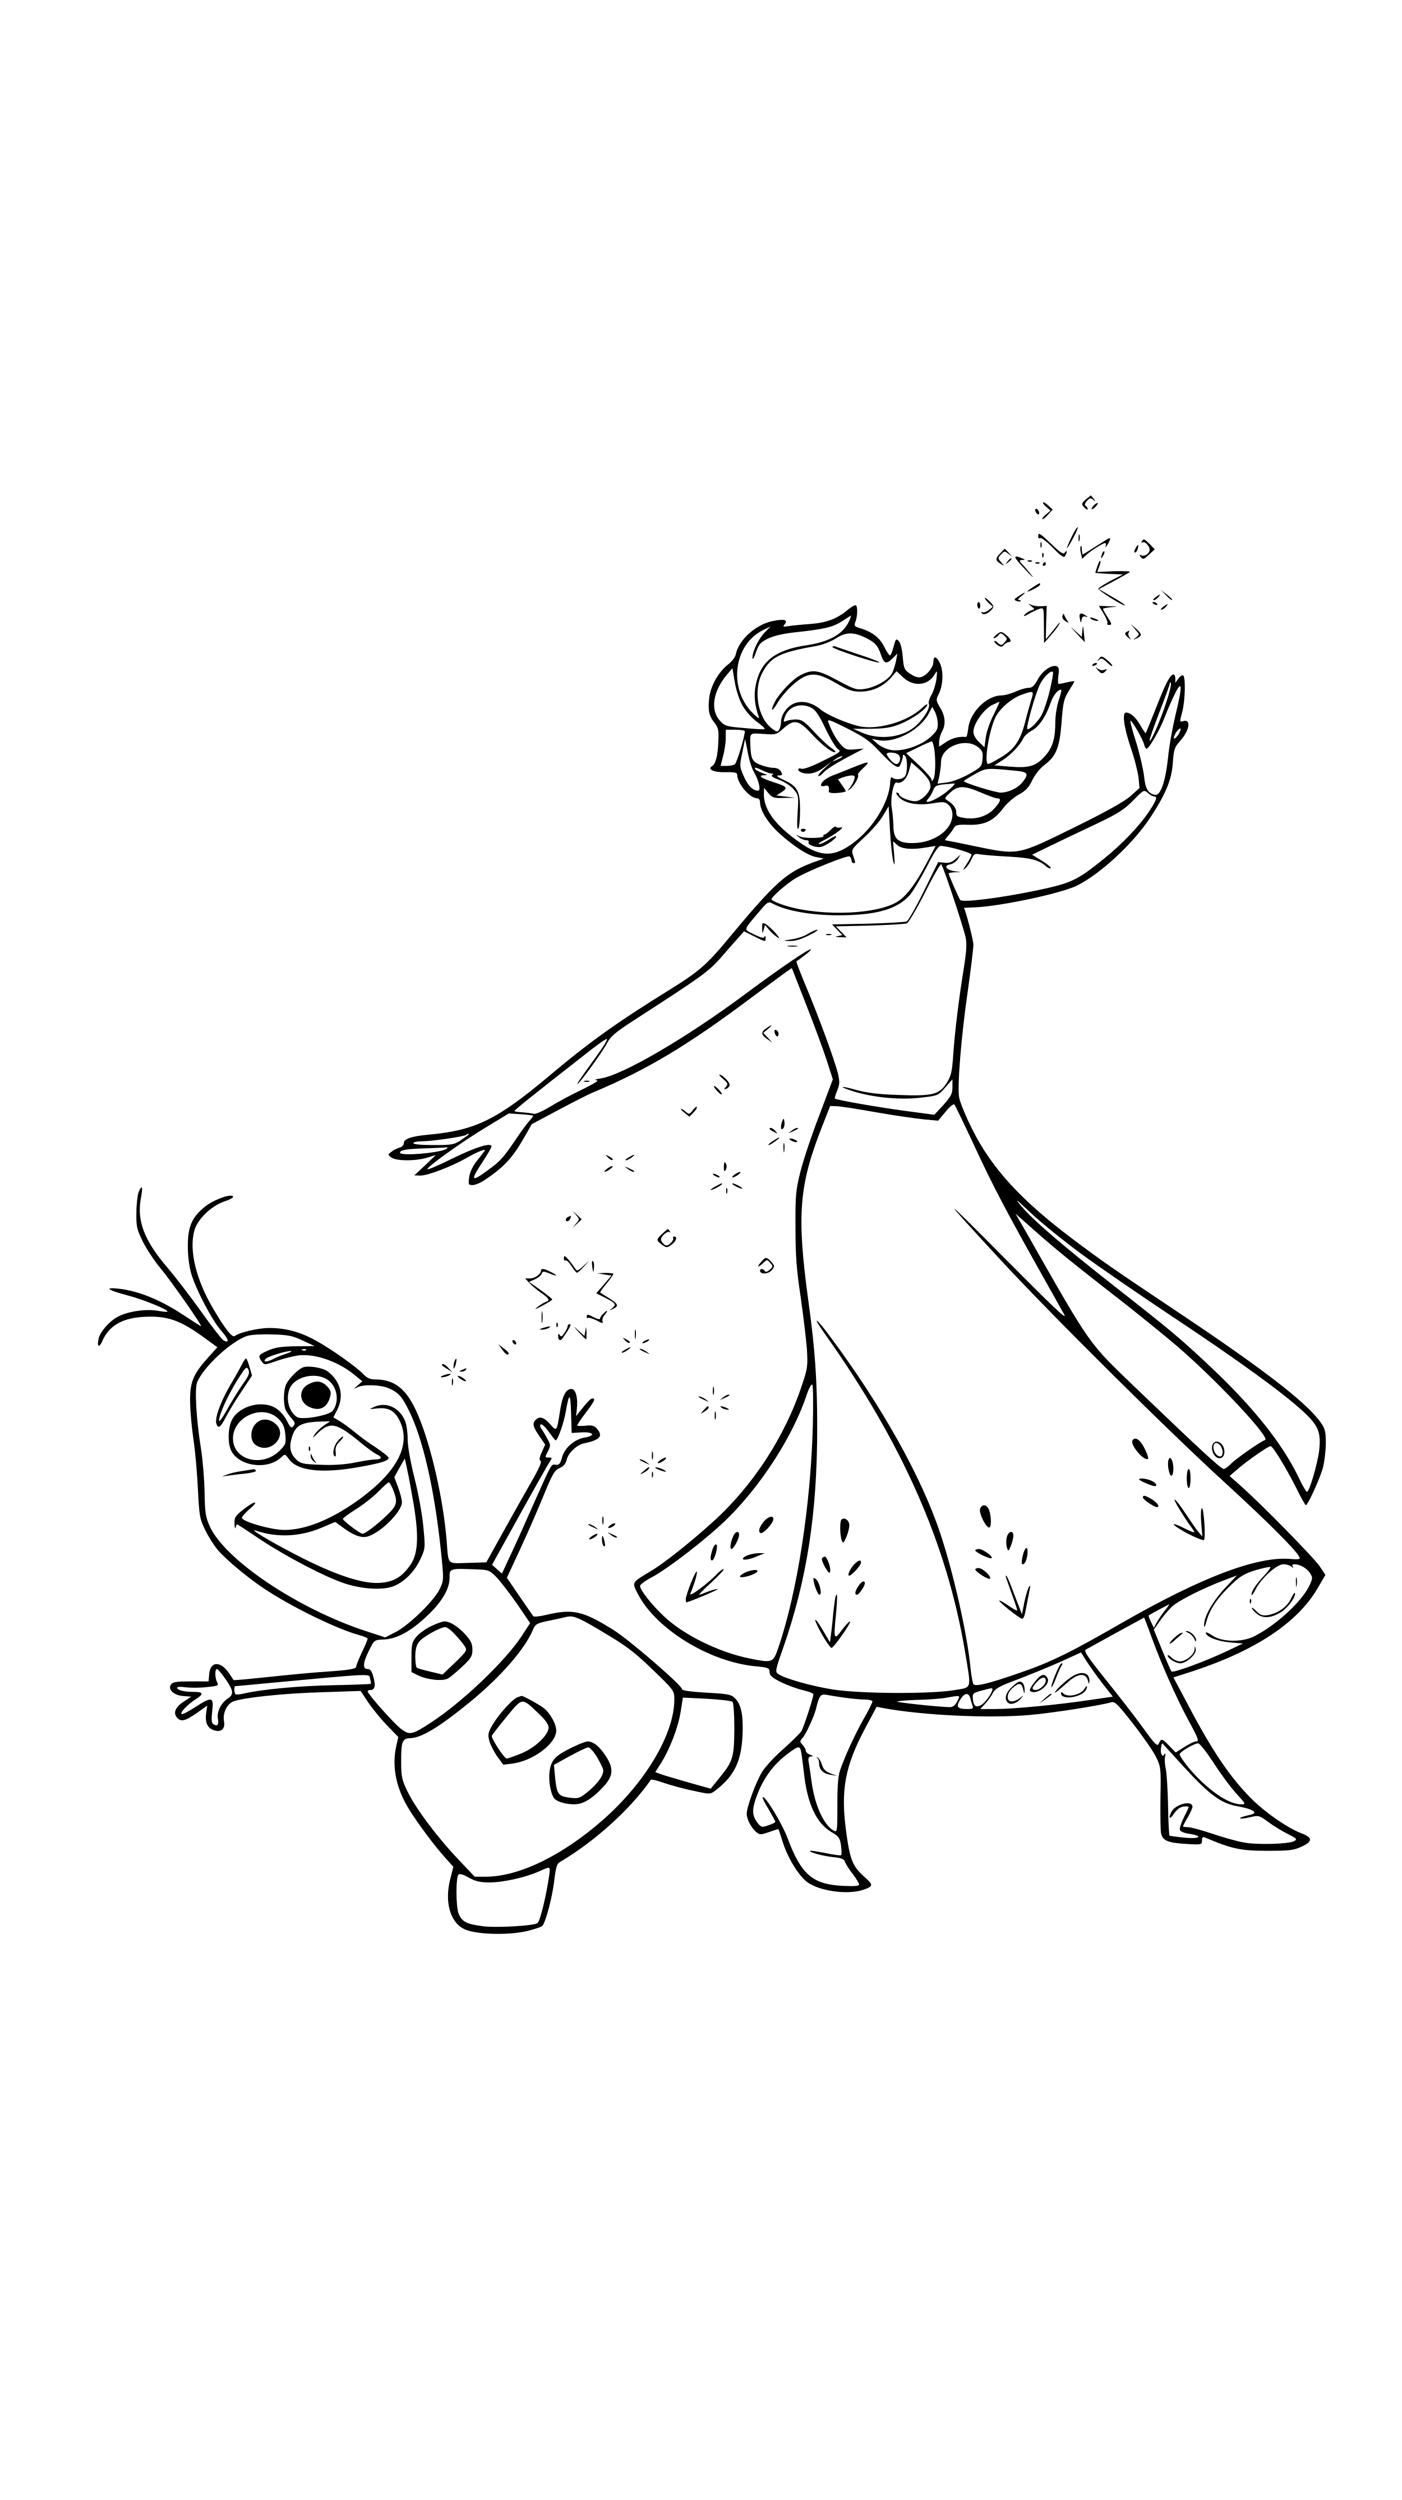 <?xml version="1.0" standalone="no"?>
<!DOCTYPE svg PUBLIC "-//W3C//DTD SVG 20010904//EN"
 "http://www.w3.org/TR/2001/REC-SVG-20010904/DTD/svg10.dtd">
<svg version="1.0" xmlns="http://www.w3.org/2000/svg"
 width="736pt" height="1312pt" viewBox="0 0 736 1312"
 preserveAspectRatio="xMidYMid meet">

<g transform="translate(0,1312) scale(0.1,-0.1)"
fill="#000000" stroke="none">
<path d="M5703 10501 c-27 -23 -28 -28 -8 -47 8 -9 15 -11 15 -5 0 5 -5 13
-11 16 -7 5 -4 14 7 26 14 16 20 17 33 6 14 -11 14 -10 2 6 -7 9 -14 17 -15
17 0 -1 -11 -9 -23 -19z"/>
<path d="M5476 10483 c-3 -3 5 -14 17 -24 l22 -19 -24 -20 c-13 -11 -22 -23
-19 -25 2 -3 16 8 29 23 l25 27 -22 21 c-13 12 -25 20 -28 17z"/>
<path d="M5740 10465 c-19 -22 -8 -25 13 -3 9 10 13 18 8 18 -5 0 -14 -7 -21
-15z"/>
<path d="M5436 10435 c4 -8 10 -15 15 -15 4 0 6 7 3 15 -4 8 -10 15 -15 15 -4
0 -6 -7 -3 -15z"/>
<path d="M5627 10305 c-36 -74 -34 -84 3 -16 17 30 29 59 28 63 -2 5 -16 -16
-31 -47z"/>
<path d="M5450 10304 c0 -8 5 -12 11 -8 6 3 36 -20 66 -51 42 -43 58 -54 64
-44 5 8 9 19 9 24 0 6 -4 3 -10 -5 -7 -11 -21 -3 -69 43 -64 61 -71 65 -71 41z"/>
<path d="M5662 10295 c0 -16 2 -22 5 -12 2 9 2 23 0 30 -3 6 -5 -1 -5 -18z"/>
<path d="M5806 10286 c-10 -6 -41 -26 -68 -43 -28 -18 -52 -33 -54 -33 -2 0
-4 12 -5 28 0 15 -3 21 -6 14 -3 -7 -2 -24 2 -39 l6 -26 22 21 c24 22 88 62
99 62 4 0 5 -8 2 -17 -3 -10 2 -5 11 10 19 34 17 39 -9 23z"/>
<path d="M5994 10278 c-4 -6 -3 -8 3 -5 15 9 45 -27 37 -46 -7 -19 -32 -30
-47 -20 -7 4 -6 0 1 -10 13 -15 16 -14 44 12 l30 28 -26 27 c-31 30 -32 30
-42 14z"/>
<path d="M5462 10260 c0 -14 2 -19 5 -12 2 6 2 18 0 25 -3 6 -5 1 -5 -13z"/>
<path d="M5960 10240 c-6 -11 -7 -20 -2 -20 6 0 12 9 15 20 3 11 3 20 1 20 -2
0 -8 -9 -14 -20z"/>
<path d="M5252 10217 c-28 -29 -28 -39 1 -56 22 -14 22 -14 3 8 -18 20 -19 22
-1 41 17 19 19 19 39 3 21 -18 21 -18 2 5 -11 12 -20 22 -21 22 -1 0 -11 -10
-23 -23z"/>
<path d="M5786 10215 c-9 -26 -7 -32 5 -12 6 10 9 21 6 23 -2 3 -7 -2 -11 -11z"/>
<path d="M5471 10204 c0 -11 3 -14 6 -6 3 7 2 16 -1 19 -3 4 -6 -2 -5 -13z"/>
<path d="M5330 10193 c1 -5 24 -33 53 -63 29 -31 45 -47 37 -35 -8 11 -28 35
-44 53 -27 28 -28 32 -10 33 18 0 18 1 -1 9 -26 11 -35 12 -35 3z"/>
<path d="M5289 10173 c-13 -16 -12 -17 4 -4 9 7 17 15 17 17 0 8 -8 3 -21 -13z"/>
<path d="M5398 10173 c7 -3 16 -2 19 1 4 3 -2 6 -13 5 -11 0 -14 -3 -6 -6z"/>
<path d="M5761 10149 c-6 -18 -11 -33 -11 -35 0 -2 33 -4 73 -6 l72 -3 -62
-32 c-34 -18 -64 -37 -67 -42 -5 -8 133 -95 140 -88 2 2 -28 22 -67 44 l-70
41 78 42 c43 23 81 45 85 48 4 4 -33 5 -83 4 l-89 -4 10 27 c6 15 9 30 6 32
-2 2 -9 -10 -15 -28z"/>
<path d="M5438 10163 c7 -3 16 -2 19 1 4 3 -2 6 -13 5 -11 0 -14 -3 -6 -6z"/>
<path d="M5475 10160 c-3 -5 -1 -10 4 -10 6 0 11 5 11 10 0 6 -2 10 -4 10 -3
0 -8 -4 -11 -10z"/>
<path d="M5427 10041 c-43 -28 -45 -34 -4 -15 20 10 37 21 37 26 0 10 1 10
-33 -11z"/>
<path d="M6122 9995 c15 -16 29 -27 31 -24 3 2 -10 15 -27 28 l-31 24 27 -28z"/>
<path d="M5347 9991 c-24 -16 -26 -19 -11 -25 9 -4 19 -4 22 -1 3 3 -1 5 -9 5
-8 0 -4 8 11 20 32 25 24 26 -13 1z"/>
<path d="M6066 9985 c-11 -8 -15 -15 -9 -15 6 0 16 7 23 15 16 19 11 19 -14 0z"/>
<path d="M5170 9981 c0 -4 9 -16 21 -27 l21 -19 -22 -17 c-12 -10 -27 -15 -33
-11 -6 3 -7 1 -3 -5 8 -13 35 -3 55 22 10 11 7 19 -14 40 -14 14 -25 21 -25
17z"/>
<path d="M5130 9946 c0 -8 4 -17 8 -20 4 -2 8 4 8 15 0 10 -4 19 -8 19 -4 0
-8 -6 -8 -14z"/>
<path d="M6050 9956 c0 -2 7 -7 16 -10 8 -3 12 -2 9 4 -6 10 -25 14 -25 6z"/>
<path d="M4450 9919 c-56 -47 -109 -67 -195 -74 -44 -3 -95 -8 -114 -11 -30
-5 -33 -4 -22 9 19 24 -3 30 -64 17 -88 -18 -177 -99 -192 -173 -3 -16 -21
-39 -39 -53 -52 -40 -94 -114 -101 -178 -7 -66 -1 -94 29 -131 19 -25 22 -39
19 -99 -3 -74 -14 -116 -34 -128 -26 -16 13 -33 73 -31 46 1 60 -2 60 -13 0
-46 66 -124 105 -124 9 0 15 -9 15 -22 0 -40 41 -107 98 -159 78 -71 155 -121
200 -128 l37 -7 -63 -23 c-135 -51 -195 -105 -437 -396 -112 -136 -156 -174
-302 -265 -286 -177 -429 -279 -646 -462 -269 -225 -381 -280 -622 -303 -94
-8 -135 -22 -135 -45 0 -10 -10 -20 -22 -23 -13 -4 -32 -13 -43 -22 -20 -15
-20 -15 -1 -30 25 -19 127 -20 189 -1 l45 14 -56 -54 -57 -53 33 -1 c38 0 161
47 237 90 66 38 112 55 98 38 -5 -7 -24 -32 -42 -54 -20 -26 -35 -58 -38 -83
-5 -38 -4 -41 18 -41 14 0 42 12 64 27 92 61 141 111 194 201 l53 92 137 73
c75 40 159 83 186 94 283 119 494 246 823 492 87 64 171 127 188 139 l31 21
75 -192 c42 -106 90 -237 108 -292 l32 -100 -71 -189 c-40 -103 -84 -236 -99
-295 -24 -97 -27 -122 -26 -291 0 -147 5 -222 27 -366 14 -99 29 -223 33 -275
5 -87 4 -101 -26 -189 -89 -270 -259 -531 -471 -721 -122 -110 -255 -215 -324
-256 -100 -60 -98 -57 -68 -116 94 -186 378 -361 623 -383 64 -6 70 -9 70 -30
0 -18 13 -29 60 -53 33 -16 85 -35 115 -42 30 -7 55 -16 55 -22 0 -17 -50
-171 -63 -193 -7 -11 -49 -53 -94 -93 -45 -39 -96 -94 -113 -122 -32 -53 -80
-183 -80 -219 0 -27 22 -70 48 -94 20 -17 24 -17 68 -2 26 9 48 16 50 16 1 0
12 -32 24 -71 27 -84 85 -177 130 -209 65 -46 210 -66 291 -39 55 19 55 26 7
68 -61 54 -75 89 -94 223 -33 230 -10 357 102 565 l56 105 35 -7 c205 -38 558
-55 770 -36 115 10 367 49 429 67 17 4 36 -15 112 -113 51 -65 105 -143 120
-173 26 -54 27 -58 24 -215 -1 -87 0 -172 3 -187 9 -39 35 -50 132 -56 81 -5
83 -4 83 18 0 17 4 21 18 15 138 -59 186 -69 322 -69 118 0 141 2 183 22 60
27 59 48 -4 71 -71 28 -182 104 -257 178 -112 111 -210 255 -340 504 l-72 135
103 33 c325 107 545 252 651 430 l44 75 -30 45 c-32 47 -303 323 -413 421
l-60 53 45 39 c50 43 158 118 170 118 12 0 81 -113 134 -218 25 -51 48 -92 51
-92 11 0 76 144 90 197 8 32 15 89 15 129 0 62 -4 76 -28 110 -76 105 -300
278 -745 575 -353 236 -393 264 -552 383 -273 205 -428 373 -530 577 -35 69
-66 145 -70 170 -10 64 11 318 46 561 16 114 29 222 29 240 0 23 -42 186 -50
193 0 0 28 2 63 3 139 7 451 74 531 114 122 61 291 217 382 353 83 126 115
201 121 292 5 70 9 82 39 115 50 56 58 117 14 103 -17 -6 -18 -3 -4 47 16 60
19 184 5 193 -5 3 -17 -5 -25 -17 l-16 -22 0 22 c0 12 -4 22 -9 22 -18 0 -41
-44 -92 -175 -28 -71 -53 -131 -54 -133 -1 -2 -15 17 -29 42 -25 43 -51 66
-75 66 -21 0 -11 -77 24 -181 20 -57 38 -129 42 -160 l5 -55 -48 -43 c-33 -29
-130 -83 -301 -167 -296 -145 -284 -143 -522 -94 -79 17 -147 30 -149 30 -3 0
4 10 15 23 11 12 25 31 30 41 9 16 21 19 79 17 84 -2 131 21 182 89 19 25 55
56 81 70 35 19 52 37 70 75 14 29 41 63 64 80 60 45 79 90 89 213 9 120 12
133 44 184 13 21 24 39 24 42 0 2 -17 0 -37 -5 -21 -5 -41 -9 -45 -9 -4 0 -5
20 -2 43 5 33 3 45 -8 50 -27 10 -75 -23 -100 -69 -18 -34 -29 -44 -48 -44
-14 0 -45 -9 -69 -20 -24 -11 -57 -20 -75 -20 -76 -1 -164 -88 -173 -173 -3
-26 -8 -46 -12 -45 -34 4 -75 -6 -105 -27 l-36 -24 0 27 c1 15 7 38 15 52 21
37 18 80 -9 125 -22 36 -23 42 -10 68 24 45 28 117 11 160 -18 42 -37 49 -37
13 0 -29 -35 -72 -66 -80 -13 -4 -33 2 -55 17 -32 21 -34 27 -40 90 -3 41 -12
74 -21 83 -14 14 -16 11 -27 -30 -6 -25 -15 -46 -19 -46 -4 0 -18 20 -30 45
-23 47 -62 78 -124 97 -33 10 -36 13 -27 35 11 29 12 80 2 86 -5 3 -24 -8 -43
-24z m13 -46 c-28 -76 -102 -121 -231 -140 -161 -24 -239 -84 -264 -205 -12
-56 -6 -111 16 -173 4 -11 -13 2 -38 28 -123 130 -93 353 58 429 l41 20 -32
-33 c-34 -37 -63 -99 -63 -133 1 -11 9 2 18 29 15 43 23 53 63 73 31 15 79 26
140 33 153 16 201 27 249 58 25 16 46 30 47 30 1 1 -1 -7 -4 -16z m86 -103
c46 -23 60 -39 76 -87 16 -47 28 -51 60 -19 l26 26 -7 -38 c-4 -20 -13 -49
-20 -64 -18 -36 -89 -76 -146 -84 -42 -6 -54 -2 -143 46 -102 55 -130 59 -195
25 -39 -20 -109 -94 -132 -138 -27 -54 -16 -57 15 -4 14 24 46 62 71 85 84 77
126 80 234 17 64 -37 85 -45 127 -45 63 0 121 26 161 72 l31 35 36 -34 c55
-49 129 -42 164 18 13 22 14 21 9 -25 -4 -27 -15 -64 -26 -83 -11 -18 -17 -39
-14 -47 8 -20 -20 -69 -63 -111 -67 -65 -193 -83 -291 -39 l-44 19 94 0 c73 1
106 6 151 24 63 25 138 77 145 101 3 8 -11 1 -29 -17 -76 -72 -237 -117 -332
-94 -68 17 -165 59 -199 87 -44 36 -92 48 -134 34 -39 -13 -74 -60 -74 -100 0
-14 -5 -32 -10 -40 -8 -13 -13 -12 -37 6 -74 54 -100 198 -52 291 44 85 92
109 282 142 34 6 78 23 105 40 53 35 95 35 161 1z m-653 -350 c17 -31 47 -65
77 -88 28 -20 46 -37 40 -39 -5 -2 -54 1 -108 6 -93 8 -101 10 -127 40 -50 56
-35 154 39 241 l28 33 12 -71 c6 -40 24 -95 39 -122z m1615 76 c-11 -47 -30
-104 -41 -125 -18 -37 -68 -86 -77 -77 -8 7 45 194 67 235 20 41 62 79 68 62
2 -5 -6 -48 -17 -95z m613 -58 c-31 -96 -82 -213 -89 -206 -3 2 20 68 50 146
30 77 55 147 56 154 0 10 2 10 6 1 2 -7 -8 -50 -23 -95z m47 -70 c-16 -68 -34
-168 -39 -223 -13 -123 -39 -202 -68 -197 -37 7 -51 31 -58 97 -4 36 -22 115
-41 177 -20 61 -33 113 -31 115 6 6 65 -95 72 -124 3 -13 9 -23 13 -23 13 1
69 97 95 165 15 39 39 94 54 124 39 79 40 39 3 -111z m-612 80 c-10 -29 -19
-82 -19 -118 0 -86 -14 -133 -53 -177 -48 -54 -83 -65 -183 -57 l-84 7 43 27
c44 28 92 79 109 115 5 12 25 30 44 40 38 20 74 73 99 145 14 40 37 70 55 70
4 0 -1 -24 -11 -52z m-145 0 c-7 -24 -23 -79 -34 -124 -25 -95 -58 -141 -134
-184 -28 -17 -54 -30 -58 -30 -24 0 3 171 37 244 22 46 85 101 139 120 63 22
65 21 50 -26z m-198 -80 c-19 -36 -37 -89 -41 -118 l-7 -52 -29 28 c-18 17
-29 38 -29 54 0 40 53 116 97 139 21 10 39 18 40 17 1 -1 -13 -31 -31 -68z
m-956 37 c21 -11 41 -40 74 -110 25 -52 54 -100 65 -107 19 -11 12 -17 -76
-60 -59 -30 -103 -46 -115 -43 -22 8 -24 -10 -2 -19 36 -14 78 -5 118 25 l41
31 -37 -35 c-21 -18 -35 -37 -32 -40 3 -3 16 5 28 19 11 14 64 47 116 75 l95
50 -47 -4 c-40 -4 -50 -1 -71 22 -25 26 -49 68 -67 116 -9 23 -3 22 99 -29 89
-45 118 -66 167 -119 32 -35 69 -69 82 -76 20 -11 23 -9 32 14 6 15 10 31 10
38 0 8 3 8 11 0 14 -14 14 -90 -1 -108 -14 -17 -51 -20 -66 -6 -5 6 -10 -4
-11 -28 -6 -101 -88 -236 -192 -314 -100 -75 -169 -76 -272 -6 -133 90 -199
176 -199 259 l1 35 22 -27 c21 -25 29 -28 82 -26 l60 1 -50 6 -49 6 28 18 c34
22 28 29 -44 52 -65 21 -84 35 -49 36 21 0 19 2 -10 12 -19 7 -36 17 -38 24
-3 7 12 3 34 -8 20 -10 44 -19 53 -19 11 0 12 -3 3 -8 -8 -5 6 -14 37 -25 28
-10 60 -31 76 -49 26 -32 27 -35 21 -127 -4 -59 -2 -90 4 -80 5 7 9 51 9 97 0
100 -13 125 -85 158 -35 17 -43 24 -27 24 20 0 21 3 12 20 -7 13 -21 20 -40
20 -16 0 -47 7 -69 16 -42 16 -49 31 -52 104 -2 65 -5 63 69 58 65 -5 68 -4
105 29 55 49 79 45 146 -27 53 -59 117 -107 127 -97 2 2 -8 12 -23 22 -15 10
-55 47 -88 83 -52 56 -66 65 -95 66 -19 0 -43 -4 -52 -8 -16 -7 -17 -5 -7 23
19 54 83 75 139 46z m663 -83 c1 -29 -6 -41 -40 -72 -50 -44 -143 -75 -202
-67 -23 3 -55 17 -73 32 l-31 27 35 -7 c87 -16 216 52 263 139 l19 36 14 -26
c8 -15 15 -43 15 -62z m1263 -58 c-10 -14 -20 -23 -23 -20 -3 3 2 17 11 32 10
14 20 23 23 20 3 -3 -2 -17 -11 -32z m-2276 18 c0 -28 -42 -167 -53 -174 -6
-4 -26 -8 -43 -8 l-31 0 13 52 c8 29 14 72 14 95 l0 43 50 0 c28 0 50 -4 50
-8z m48 -214 c25 -42 38 -98 22 -98 -28 0 -54 26 -75 75 -23 51 -23 55 -9 121
8 38 14 71 15 74 0 3 7 -27 14 -67 7 -40 22 -87 33 -105z m946 125 c9 -57 7
-146 -4 -163 -8 -12 -10 -12 -10 -1 0 7 -30 41 -67 76 l-66 62 64 31 c35 17
67 31 70 31 4 1 9 -16 13 -36z m230 6 c23 -18 27 -28 24 -62 -3 -39 -6 -43
-71 -80 -42 -23 -88 -40 -117 -44 l-48 -6 9 39 c4 22 9 55 9 75 0 79 127 130
194 78z m-415 -43 c13 -16 4 -46 -14 -46 -12 0 -35 22 -49 48 -10 17 48 16 63
-2z m-300 -10 c-2 -2 -15 -9 -29 -15 -24 -11 -24 -11 -6 3 16 13 49 24 35 12z
m453 -115 c10 -15 15 -35 12 -46 -9 -29 -42 -62 -70 -69 -26 -7 -94 19 -94 35
0 5 -6 9 -12 9 -7 0 -1 -11 12 -25 33 -33 99 -44 178 -31 54 9 64 8 82 -9 12
-11 20 -31 20 -50 0 -81 -96 -149 -208 -150 -79 0 -102 21 -102 94 -1 25 -4
64 -8 86 -10 49 8 144 25 138 25 -9 54 19 65 62 l12 44 35 -31 c20 -17 44 -43
53 -57z m466 43 c58 -6 64 -16 30 -59 -24 -31 -74 -55 -115 -55 -28 0 -192 51
-193 60 0 3 26 19 58 37 60 33 60 33 220 17z m-358 -101 c-55 -48 -143 -85
-107 -45 8 9 20 29 26 44 8 22 17 27 53 31 24 2 49 4 57 5 8 1 -5 -15 -29 -35z
m170 -13 c38 -16 75 -30 84 -30 23 0 20 -14 -9 -48 -36 -43 -95 -64 -156 -56
-43 6 -49 10 -49 30 0 23 -17 45 -48 64 -15 9 -13 13 16 40 42 38 74 38 162 0z
m908 -20 c20 0 14 -19 -25 -78 -52 -78 -143 -173 -240 -251 -139 -112 -168
-126 -353 -165 -187 -39 -386 -64 -399 -50 -7 9 -61 131 -61 140 0 2 15 5 33
6 l32 1 -32 4 c-45 6 -62 29 -26 36 16 3 34 16 42 29 l14 23 -26 -23 c-18 -17
-34 -23 -59 -20 l-33 3 -75 -152 c-41 -84 -82 -155 -90 -159 -8 -4 -100 -9
-203 -12 l-189 -4 27 -28 27 -28 -23 -5 c-18 -3 -15 -5 10 -6 l35 -1 -28 29
-28 29 179 4 c98 3 185 8 194 12 9 4 52 77 95 161 42 85 81 152 85 149 9 -5
114 -321 128 -383 7 -33 5 -73 -9 -160 -27 -167 -48 -340 -56 -459 -6 -89 -11
-109 -35 -147 -38 -60 -74 -69 -254 -62 -97 3 -163 11 -215 25 -92 26 -105 21
-17 -7 104 -32 247 -45 352 -32 88 10 91 11 127 53 l38 43 0 -41 c0 -34 -7
-48 -47 -93 l-48 -52 -150 20 c-155 21 -365 58 -372 65 -2 2 3 21 12 42 13 33
14 46 4 89 -16 66 -95 283 -165 451 -31 74 -55 136 -53 138 2 1 21 15 42 31
21 15 36 30 33 32 -6 7 -169 -104 -343 -234 -308 -229 -641 -424 -758 -443
-27 -4 -39 -8 -25 -9 18 -1 -4 -15 -75 -50 -55 -26 -131 -67 -168 -90 -38 -23
-76 -40 -85 -37 -10 3 -36 6 -59 8 -24 1 -43 4 -42 7 0 5 89 77 367 294 48 38
95 73 105 78 17 10 17 8 6 -13 -6 -13 -40 -61 -74 -108 -61 -84 -88 -125 -68
-105 27 27 133 175 151 212 18 34 44 56 143 120 355 229 386 252 451 324 34
40 77 88 94 107 l30 34 52 -26 c61 -31 62 -31 61 -8 0 10 -3 12 -6 5 -3 -9
-18 -5 -55 13 -56 28 -58 18 25 116 49 58 49 58 78 43 69 -36 200 -59 339 -59
200 0 310 31 377 107 16 19 55 84 87 145 37 74 62 112 73 112 38 0 163 -35
163 -46 0 -6 -12 -29 -26 -50 -20 -30 -22 -35 -6 -21 11 10 26 32 33 49 11 26
16 29 43 24 17 -3 85 -9 151 -12 118 -7 158 -17 198 -52 9 -8 20 -12 23 -9 4
3 -17 21 -46 39 l-52 32 99 48 c54 26 160 77 237 113 116 55 148 76 195 124
55 56 56 57 77 39 11 -10 26 -18 32 -18z m-1369 -340 c9 -29 9 -22 5 35 l-6
70 22 -20 c24 -22 81 -26 158 -12 l44 7 -47 -89 c-62 -117 -112 -181 -161
-208 -124 -69 -438 -72 -611 -6 -24 8 -43 19 -43 23 0 13 84 86 131 113 65 38
267 119 279 112 5 -3 10 -13 10 -21 0 -8 5 -14 10 -14 12 0 12 0 -1 39 -11 31
-10 33 57 95 38 35 83 86 99 114 l30 50 7 -126 c4 -70 12 -143 17 -162z m431
-1505 c98 -210 161 -330 355 -675 48 -85 98 -175 112 -200 18 -33 -64 45 -302
285 -357 360 -364 361 -34 4 267 -289 876 -894 1184 -1175 217 -199 365 -346
385 -384 8 -14 2 -16 -50 -12 -175 13 -465 -98 -874 -332 -278 -160 -379 -210
-540 -265 -169 -59 -237 -75 -246 -60 -4 6 -11 43 -15 83 -17 178 -89 499
-160 711 -99 296 -307 667 -578 1031 -76 103 -97 112 -26 12 405 -571 639
-1099 734 -1661 35 -210 40 -192 -57 -208 -126 -21 -493 -19 -638 4 -113 18
-254 58 -286 82 -15 10 -13 22 25 129 127 363 181 709 181 1164 0 245 -11 409
-46 661 -62 453 -50 608 70 914 l44 112 33 -1 c19 0 113 -15 209 -32 96 -17
209 -33 250 -37 l75 -7 39 47 c21 26 42 43 46 38 4 -4 54 -107 110 -228z
m-2321 169 c1 -1 -7 -13 -19 -26 -12 -13 -45 -57 -72 -98 -64 -94 -81 -114
-143 -159 -93 -69 -99 -61 -30 43 25 38 45 73 45 79 0 22 -84 -4 -204 -63 -70
-35 -129 -60 -132 -57 -9 8 179 143 307 220 l120 73 62 -4 c34 -2 64 -6 66 -8z
m-339 -98 c0 -2 -18 -15 -40 -30 -36 -24 -48 -26 -145 -26 -63 0 -105 4 -105
10 0 6 21 10 48 10 51 0 221 25 230 34 6 7 12 8 12 2z m-115 -75 c-25 -21
-245 -41 -245 -21 0 14 33 20 140 23 52 2 99 4 105 5 6 1 6 -1 0 -7z m3331
-552 c93 -68 311 -218 484 -333 339 -225 575 -396 682 -495 79 -73 94 -109 83
-205 -8 -67 -51 -216 -64 -216 -4 0 -23 32 -42 72 -84 177 -238 371 -462 582
-158 149 -209 192 -504 423 -274 215 -430 349 -492 423 -37 45 -28 38 50 -36
53 -50 173 -147 265 -215z m-30 -58 c66 -53 188 -148 270 -212 82 -65 201
-161 264 -215 209 -180 492 -482 461 -492 -24 -8 -156 -100 -180 -126 -14 -14
-30 -26 -37 -26 -14 0 -129 106 -456 420 -260 250 -234 213 -584 828 l-53 92
97 -86 c53 -48 151 -130 218 -183z m-1379 -845 c-11 -417 -82 -874 -180 -1161
-28 -83 -31 -84 -150 -60 -162 32 -351 125 -454 224 -64 61 -123 136 -123 157
0 7 26 27 59 44 92 49 300 211 403 313 180 179 342 433 414 649 10 31 23 54
28 51 5 -4 6 -96 3 -217z m2512 -738 c11 -10 13 -10 7 0 -4 7 -1 12 8 12 30 0
65 -20 82 -45 16 -25 16 -28 -3 -69 -42 -85 -175 -207 -290 -265 -63 -31 -167
-30 -217 4 -20 13 -36 21 -36 16 0 -21 59 -45 125 -51 l70 -6 -80 -38 c-115
-55 -287 -118 -295 -109 -4 4 -26 56 -50 114 l-43 106 31 44 c16 24 45 58 64
76 33 32 169 100 282 142 l59 22 -63 -67 c-65 -70 -110 -150 -109 -194 0 -16
5 -9 13 22 17 62 56 120 128 189 49 47 71 60 130 78 39 11 74 19 77 16 2 -3
-11 -22 -31 -43 -44 -47 -68 -82 -68 -102 0 -8 9 4 21 27 29 59 111 133 147
133 15 0 34 -6 41 -12z m-667 -235 c-16 -21 -35 -49 -42 -63 l-13 -24 -15 32
c-9 17 -14 33 -11 34 15 10 105 57 107 58 2 0 -10 -17 -26 -37z m-67 -135 c54
-147 125 -308 189 -428 60 -111 63 -120 43 -120 -7 0 -34 -13 -59 -29 l-46
-29 -33 34 c-38 40 -43 41 -55 14 -8 -19 -18 -9 -84 82 -41 57 -129 170 -195
252 -95 119 -117 151 -105 158 14 8 303 167 306 168 1 0 19 -46 39 -102z
m-258 -243 l55 -70 -117 -17 c-165 -25 -406 -48 -499 -48 l-80 0 26 28 c14 15
32 40 40 56 12 23 34 36 129 71 63 24 163 65 224 92 l110 50 29 -46 c16 -25
53 -77 83 -116z m-577 -32 c0 -17 -40 -73 -61 -83 -26 -14 -39 -4 -42 35 -2
26 2 30 43 41 57 15 60 16 60 7z m-780 -43 c36 -5 84 -10 108 -10 23 0 42 -5
42 -10 0 -6 -20 -47 -45 -90 -46 -81 -102 -202 -126 -275 -9 -26 -14 -89 -13
-182 0 -132 -1 -141 -18 -132 -52 28 -100 131 -117 254 -6 44 -13 92 -16 108
-3 20 0 27 13 28 13 0 11 3 -5 9 -13 5 -23 15 -23 21 0 7 -7 21 -17 31 -15 17
-15 19 0 36 18 20 61 113 71 154 16 67 24 78 53 73 15 -3 57 -10 93 -15z m664
-4 c3 -13 9 -31 12 -40 5 -13 -1 -16 -27 -16 -53 0 -62 11 -39 48 23 38 45 41
54 8z m-69 -16 c-10 -20 -23 -30 -38 -30 -49 0 -277 24 -277 29 0 3 46 7 103
9 56 1 125 6 152 11 80 14 77 15 60 -19z m1192 -346 c136 -148 195 -190 283
-205 78 -14 109 -34 64 -44 -43 -10 -57 -15 -53 -19 2 -3 25 0 51 6 45 11 48
10 95 -24 26 -20 72 -48 102 -63 48 -24 52 -28 36 -38 -30 -16 -198 -21 -267
-7 -35 6 -109 27 -165 46 -56 19 -113 34 -127 34 -15 0 -26 2 -26 4 0 2 11 24
25 47 14 24 25 49 25 56 0 36 -88 15 -110 -26 -19 -37 -10 -44 13 -10 15 22
32 35 50 37 15 2 27 1 27 -3 0 -3 -12 -28 -26 -56 -14 -28 -23 -57 -20 -64 3
-8 25 -17 50 -20 77 -12 54 -28 -26 -20 -40 4 -75 9 -78 10 -3 2 -7 72 -8 157
-2 84 -7 171 -12 193 -5 23 -7 52 -4 65 4 18 3 21 -4 12 -7 -11 -11 -10 -16 4
-6 14 2 61 8 52 1 -2 52 -57 113 -124z m153 25 c36 -56 89 -128 118 -160 54
-59 54 -59 25 -59 -68 1 -178 79 -274 193 -27 33 -48 65 -46 71 5 14 77 56 97
56 8 0 44 -46 80 -101z m-2166 64 c3 -10 10 -62 16 -115 17 -163 65 -267 145
-314 38 -22 44 -30 50 -70 3 -25 4 -48 1 -51 -2 -3 -40 2 -82 11 -43 8 -79 14
-81 12 -8 -7 64 -27 119 -33 44 -4 59 -10 64 -25 3 -10 21 -39 40 -63 19 -25
34 -50 34 -56 0 -8 -27 -10 -87 -7 -158 8 -217 60 -288 249 -29 78 -120 228
-131 216 -3 -3 11 -31 31 -63 19 -33 35 -62 35 -66 0 -3 -16 -12 -36 -18 -34
-12 -38 -11 -56 11 -28 37 -31 64 -13 121 36 108 91 186 179 250 46 33 53 34
60 11z"/>
<path d="M4370 9724 c0 -10 239 -88 246 -81 3 3 -46 22 -108 42 -62 21 -119
40 -125 43 -7 2 -13 0 -13 -4z"/>
<path d="M4475 9091 c-38 -16 -85 -34 -103 -41 -36 -14 -62 -35 -62 -51 0 -6
9 -7 20 -4 19 6 24 -1 21 -30 0 -6 18 -9 44 -7 25 2 45 6 45 9 0 3 -9 18 -21
34 l-20 29 26 10 c14 5 35 10 46 10 16 0 19 -4 13 -22 -3 -13 -14 -32 -23 -43
-15 -19 -15 -19 2 -6 22 17 49 66 41 74 -3 3 9 19 28 36 41 38 32 38 -57 2z"/>
<path d="M4361 8765 c-13 -14 -27 -25 -33 -25 -5 0 -7 -3 -5 -7 8 -13 -101
-15 -125 -3 -22 11 -22 10 -4 -4 11 -9 28 -16 39 -16 10 0 15 -5 12 -10 -9
-14 43 -32 69 -24 28 9 76 43 76 54 0 5 -16 -2 -36 -15 -20 -14 -44 -25 -53
-25 -9 0 2 9 24 20 57 28 117 74 88 67 -12 -3 -23 -1 -25 4 -2 4 -14 -3 -27
-16z"/>
<path d="M4205 8760 c4 -6 11 -8 16 -5 14 9 11 15 -7 15 -8 0 -12 -5 -9 -10z"/>
<path d="M4001 8248 c1 -30 2 -31 8 -8 l7 25 24 -28 c14 -16 34 -33 45 -39 24
-13 -42 59 -67 73 -16 8 -18 5 -17 -23z"/>
<path d="M4242 8219 c-18 -12 -56 -25 -85 -29 -50 -7 -50 -8 -12 -9 27 -1 61
9 100 29 33 16 53 29 45 30 -8 0 -30 -10 -48 -21z"/>
<path d="M4338 8213 c6 -2 18 -2 25 0 6 3 1 5 -13 5 -14 0 -19 -2 -12 -5z"/>
<path d="M4138 8153 c12 -2 32 -2 45 0 12 2 2 4 -23 4 -25 0 -35 -2 -22 -4z"/>
<path d="M3068 7443 c6 -2 18 -2 25 0 6 3 1 5 -13 5 -14 0 -19 -2 -12 -5z"/>
<path d="M5945 5560 c-14 -23 64 -114 82 -96 3 3 -5 27 -18 53 -23 47 -50 65
-64 43z"/>
<path d="M6134 5457 c-8 -23 5 -89 17 -82 12 8 12 65 -1 85 -8 12 -10 12 -16
-3z"/>
<path d="M6230 5360 c0 -27 5 -50 10 -50 6 0 10 23 10 50 0 28 -4 50 -10 50
-5 0 -10 -22 -10 -50z"/>
<path d="M5980 5355 c0 -6 68 -35 81 -35 18 0 8 17 -16 28 -26 12 -65 16 -65
7z"/>
<path d="M6000 5260 c0 -10 58 -50 73 -50 18 0 4 22 -25 40 -37 22 -48 25 -48
10z"/>
<path d="M6192 5198 c18 -29 42 -67 55 -84 13 -17 23 -33 23 -36 0 -3 -21 5
-47 18 -85 43 -80 25 6 -22 46 -24 88 -41 91 -37 11 11 -1 174 -11 167 -5 -3
-6 -38 -3 -77 l6 -72 -21 25 c-12 14 -42 58 -68 97 -55 84 -79 99 -31 21z"/>
<path d="M5145 5200 c-7 -23 33 -102 49 -97 13 5 9 73 -5 99 -13 24 -36 23
-44 -2z"/>
<path d="M4417 5144 c-9 -10 -8 -84 2 -109 7 -18 10 -15 25 20 9 22 16 51 14
65 -3 24 -27 38 -41 24z"/>
<path d="M5285 5050 c-4 -16 -3 -40 1 -52 7 -22 8 -22 20 7 7 17 13 40 14 53
0 33 -27 27 -35 -8z"/>
<path d="M5370 4959 c-11 -41 -7 -61 9 -43 13 14 21 73 11 79 -5 3 -14 -13
-20 -36z"/>
<path d="M5120 4983 c0 -11 79 -48 86 -41 8 9 -47 48 -67 48 -11 0 -19 -3 -19
-7z"/>
<path d="M4315 4941 c-3 -5 5 -27 17 -48 18 -29 24 -34 26 -20 4 22 -17 77
-29 77 -4 0 -10 -4 -14 -9z"/>
<path d="M4483 4908 c-23 -26 -36 -58 -25 -58 13 0 62 55 62 68 0 18 -14 14
-37 -10z"/>
<path d="M5120 4883 c0 -12 70 -57 77 -49 10 10 -38 56 -59 56 -10 0 -18 -3
-18 -7z"/>
<path d="M5280 4845 c0 -2 14 -41 30 -87 17 -45 30 -85 30 -90 0 -4 -20 7 -45
24 -25 17 -47 30 -49 27 -5 -5 97 -87 118 -95 9 -3 16 16 24 63 7 37 15 79 18
93 4 21 4 22 -6 8 -5 -9 -16 -45 -23 -79 l-12 -62 -39 101 c-33 89 -46 115
-46 97z"/>
<path d="M4270 4835 c0 -26 22 -85 32 -85 15 0 2 61 -17 80 -8 8 -15 10 -15 5z"/>
<path d="M4506 4795 c-18 -27 -21 -45 -7 -45 10 0 41 45 41 60 0 18 -17 11
-34 -15z"/>
<path d="M4386 4739 c-2 -8 -7 -43 -11 -79 -3 -36 -8 -86 -12 -113 l-6 -47
-35 60 c-51 86 -58 74 -9 -15 23 -41 47 -74 52 -74 12 0 109 139 97 139 -5 0
-24 -21 -43 -46 -41 -56 -44 -48 -30 87 8 88 7 121 -3 88z"/>
<path d="M6370 5545 c-16 -19 -5 -62 19 -75 25 -13 45 11 37 45 -8 33 -40 50
-56 30z m46 -32 c9 -33 -8 -49 -30 -28 -16 16 -21 46 -10 58 11 11 34 -5 40
-30z"/>
<path d="M4013 5138 c-26 -30 -35 -56 -21 -64 13 -8 68 52 68 73 0 20 -24 15
-47 -9z"/>
<path d="M3852 5063 c-16 -31 -23 -73 -12 -73 11 0 40 53 40 75 0 20 -17 19
-28 -2z"/>
<path d="M3741 4989 c-13 -38 -14 -59 -3 -59 13 0 33 73 23 83 -5 5 -14 -6
-20 -24z"/>
<path d="M3928 4958 c-16 -5 -28 -14 -28 -19 0 -11 40 -3 85 17 l30 12 -30 0
c-16 0 -42 -4 -57 -10z"/>
<path d="M3765 4860 c-50 -53 -150 -126 -141 -105 23 56 37 106 34 116 -4 13
-58 -121 -58 -145 0 -9 1 -16 3 -16 16 2 177 69 164 70 -10 0 -34 -7 -54 -15
-19 -8 -38 -15 -42 -15 -3 1 25 30 64 65 38 35 67 66 64 69 -3 3 -18 -8 -34
-24z"/>
<path d="M3905 4863 c-17 -9 -25 -18 -18 -20 16 -6 81 15 88 28 10 15 -37 10
-70 -8z"/>
<path d="M6803 4815 c0 -22 2 -30 4 -17 2 12 2 30 0 40 -3 9 -5 -1 -4 -23z"/>
<path d="M6777 4729 c-20 -43 -69 -77 -121 -86 -28 -4 -39 -1 -61 21 -15 15
-25 22 -23 15 2 -7 16 -22 30 -32 32 -24 79 -18 129 16 33 22 73 79 67 96 -1
5 -11 -8 -21 -30z"/>
<path d="M6561 4714 c0 -11 3 -14 6 -6 3 7 2 16 -1 19 -3 4 -6 -2 -5 -13z"/>
<path d="M6238 4550 c12 -5 27 -20 32 -32 5 -15 9 -17 9 -7 1 19 -30 49 -50
48 -8 0 -4 -4 9 -9z"/>
<path d="M6166 4525 c-14 -13 -26 -27 -26 -31 0 -4 15 5 32 22 18 16 35 30 37
32 2 1 0 2 -6 2 -5 0 -22 -11 -37 -25z"/>
<path d="M6271 4463 c-1 -27 -46 -63 -77 -63 -13 0 -33 9 -44 20 -11 11 -20
16 -20 11 0 -15 42 -41 67 -41 32 0 87 51 80 75 -4 18 -5 18 -6 -2z"/>
<path d="M5538 4325 c-14 -35 -22 -62 -17 -60 4 3 15 27 25 53 10 26 22 53 27
60 6 7 6 12 0 12 -5 0 -21 -29 -35 -65z"/>
<path d="M5614 4311 c-21 -15 -50 -41 -64 -57 -30 -35 -6 -18 58 39 51 45 92
48 103 7 6 -21 7 -22 8 -4 2 50 -48 58 -105 15z"/>
<path d="M5431 4291 c-17 -21 -28 -41 -24 -45 29 -28 111 31 92 66 -15 28 -35
22 -68 -21z m59 7 c0 -19 -32 -48 -52 -48 -25 0 -23 12 7 44 24 26 45 28 45 4z"/>
<path d="M5316 4269 c-37 -32 -47 -68 -23 -87 15 -12 48 0 67 24 14 18 14 18
-6 2 -11 -10 -30 -18 -42 -18 -30 0 -29 40 1 68 34 32 50 31 58 -3 6 -29 7
-29 8 -4 0 15 -5 32 -13 38 -11 10 -22 6 -50 -20z"/>
<path d="M5693 4256 c-19 -32 -88 -47 -111 -24 -8 8 -12 8 -12 1 0 -40 117
-21 133 22 8 19 1 20 -10 1z"/>
<path d="M5483 4204 l-28 -25 33 22 c17 13 32 24 32 26 0 8 -11 1 -37 -23z"/>
<path d="M4290 3893 c5 -2 10 -15 10 -27 0 -34 21 -55 60 -61 l35 -6 -35 13
c-26 10 -38 22 -46 48 -6 19 -17 35 -23 36 -6 2 -7 0 -1 -3z"/>
<path d="M5414 9938 c19 -15 19 -16 -1 -22 -12 -4 -27 -14 -34 -22 -9 -11 -3
-10 22 4 19 11 44 23 57 27 22 6 22 5 22 -87 l1 -93 35 40 c20 22 40 49 45 60
6 12 1 9 -11 -7 -11 -14 -29 -37 -40 -50 l-20 -23 2 87 3 88 -30 -2 c-16 -1
-39 2 -50 7 -20 8 -20 7 -1 -7z"/>
<path d="M6106 9935 c-11 -8 -15 -15 -9 -15 6 0 16 7 23 15 16 19 11 19 -14 0z"/>
<path d="M5795 9897 c14 -24 22 -47 18 -50 -3 -4 1 -7 10 -7 15 0 14 6 -8 40
-14 22 -25 42 -25 44 0 3 19 7 43 9 40 3 39 4 -11 5 l-53 2 26 -43z"/>
<path d="M5578 9889 c-4 -9 2 -21 15 -29 19 -11 20 -11 11 1 -6 8 -13 21 -16
28 -4 13 -5 13 -10 0z"/>
<path d="M5669 9873 c5 -25 6 -26 9 -6 2 15 8 20 20 17 15 -5 15 -4 2 5 -26
19 -38 13 -31 -16z"/>
<path d="M5730 9870 c8 -5 22 -9 30 -9 10 0 8 3 -5 9 -27 12 -43 12 -25 0z"/>
<path d="M5650 9797 c24 -26 44 -47 45 -47 0 0 -2 21 -5 48 -4 42 -5 43 -8 13
l-3 -34 -37 34 c-27 25 -25 22 8 -14z"/>
<path d="M5959 9817 c24 -27 24 -27 5 -43 -18 -14 -18 -15 4 -4 29 14 28 21
-5 51 l-28 24 24 -28z"/>
<path d="M5231 9789 c-13 -11 -19 -19 -13 -19 5 0 15 7 22 15 12 14 15 14 32
-1 17 -16 17 -18 1 -36 -15 -17 -17 -17 -35 -2 -10 10 -18 13 -18 8 0 -5 9
-15 19 -21 15 -10 22 -9 31 2 7 8 19 15 26 15 18 0 8 21 -19 41 -21 16 -24 15
-46 -2z"/>
<path d="M5912 9802 c-9 -6 -7 -13 10 -28 17 -14 19 -15 9 -2 -7 9 -10 22 -6
28 7 12 4 12 -13 2z"/>
<path d="M5769 9662 c-11 -14 -11 -15 1 -5 11 11 19 8 42 -14 15 -15 28 -23
27 -17 0 5 -13 19 -28 31 -27 21 -30 22 -42 5z"/>
<path d="M5735 9630 c-3 -6 1 -7 9 -4 18 7 21 14 7 14 -6 0 -13 -4 -16 -10z"/>
<path d="M5764 9602 c15 -17 22 -19 33 -11 17 15 17 20 -2 13 -8 -4 -23 0 -33
7 -14 11 -13 9 2 -9z"/>
<path d="M4023 7723 c-30 -20 -28 -34 5 -57 l27 -19 -24 26 -24 26 24 20 c29
24 23 26 -8 4z"/>
<path d="M4067 7699 c6 -22 20 -26 20 -4 0 8 -6 16 -13 19 -7 3 -10 -2 -7 -15z"/>
<path d="M3797 7456 c24 -21 26 -26 14 -40 -12 -14 -12 -16 3 -10 9 3 16 13
16 21 0 15 -38 52 -53 53 -4 0 4 -11 20 -24z"/>
<path d="M3763 7396 c12 -14 24 -23 26 -20 5 5 -30 44 -40 44 -4 0 2 -11 14
-24z"/>
<path d="M3637 7293 c-17 -22 -20 -23 -36 -9 -10 9 -21 16 -26 16 -4 0 4 -9
18 -20 l26 -21 21 21 c12 12 20 25 18 30 -2 4 -11 -3 -21 -17z"/>
<path d="M4107 7237 c-11 -29 -9 -53 4 -40 6 6 9 21 7 34 -3 21 -4 22 -11 6z"/>
<path d="M4040 7195 c0 -2 10 -10 23 -16 20 -11 21 -11 8 4 -13 16 -31 23 -31
12z"/>
<path d="M4154 7184 c-18 -14 -18 -14 6 -3 31 14 36 19 24 19 -6 0 -19 -7 -30
-16z"/>
<path d="M4055 7130 c-16 -11 -25 -20 -20 -20 10 0 64 39 55 40 -3 0 -18 -9
-35 -20z"/>
<path d="M4145 7140 c3 -4 14 -10 25 -13 11 -3 18 -2 15 3 -3 4 -14 10 -25 13
-11 3 -18 2 -15 -3z"/>
<path d="M4113 7095 c0 -22 2 -30 4 -17 2 12 2 30 0 40 -3 9 -5 -1 -4 -23z"/>
<path d="M3192 7044 c10 -10 20 -15 24 -12 3 4 -5 12 -18 18 -22 12 -22 12 -6
-6z"/>
<path d="M3300 7045 c-14 -8 -20 -14 -14 -15 5 0 19 7 30 15 24 18 16 19 -16
0z"/>
<path d="M3800 6993 c0 -21 3 -24 9 -14 5 8 7 20 4 28 -8 21 -13 15 -13 -14z"/>
<path d="M3186 6985 c-11 -8 -16 -15 -10 -15 5 0 18 7 28 15 11 8 16 15 10 15
-5 0 -18 -7 -28 -15z"/>
<path d="M3294 6986 c11 -9 24 -16 30 -16 12 0 7 5 -24 19 -24 11 -24 11 -6
-3z"/>
<path d="M3856 6955 c-11 -8 -15 -15 -10 -15 6 0 19 7 30 15 10 8 15 14 9 14
-5 0 -19 -6 -29 -14z"/>
<path d="M3750 6950 c8 -5 20 -10 25 -10 6 0 3 5 -5 10 -8 5 -19 10 -25 10 -5
0 -3 -5 5 -10z"/>
<path d="M3758 6894 c-38 -20 -36 -28 2 -9 17 9 30 18 30 20 0 7 -1 6 -32 -11z"/>
<path d="M3860 6895 c14 -8 30 -14 35 -14 6 0 -1 6 -15 14 -14 8 -29 14 -35
14 -5 0 1 -6 15 -14z"/>
<path d="M728 6864 c-6 -16 -12 -65 -12 -110 -1 -73 2 -86 36 -155 21 -40 62
-102 91 -136 49 -58 221 -303 212 -303 -3 0 -50 30 -106 67 -111 72 -225 118
-324 129 -82 9 -61 -7 45 -35 81 -21 218 -77 209 -85 -2 -3 -25 0 -50 4 -59
11 -154 -2 -207 -29 -47 -24 -98 -82 -105 -120 -8 -41 4 -47 20 -10 33 78 102
120 211 127 131 8 198 -15 338 -119 l55 -40 -51 -57 c-78 -87 -94 -129 -92
-234 1 -49 9 -137 18 -196 9 -59 19 -175 23 -259 7 -142 10 -156 39 -215 17
-35 47 -82 67 -105 42 -49 152 -141 240 -200 140 -94 385 -214 498 -244 26 -7
47 -16 47 -20 0 -4 -13 -36 -30 -71 -16 -34 -30 -68 -30 -75 0 -13 -39 -19
-175 -28 -49 -3 -175 -15 -279 -26 -103 -11 -189 -19 -190 -17 -29 46 -40 60
-60 74 -36 23 -64 5 -68 -44 l-3 -37 -94 0 c-77 0 -95 -3 -104 -17 -17 -26 16
-56 66 -60 l41 -3 -42 -28 c-43 -28 -55 -60 -30 -85 20 -20 42 -14 101 27 l55
39 -5 -33 c-8 -49 3 -80 32 -93 42 -19 69 1 61 44 -8 41 15 91 49 104 53 20
261 42 459 48 l209 7 40 -60 c22 -33 67 -88 99 -121 l59 -61 -10 -44 c-25
-108 -3 -222 65 -333 47 -76 131 -189 189 -254 l45 -50 -16 -63 c-31 -119 -2
-226 71 -263 56 -29 225 -35 329 -12 41 10 79 22 84 29 18 22 53 156 62 240 7
59 14 85 26 92 186 109 374 280 481 434 2 2 20 -1 41 -8 75 -25 139 -42 205
-55 67 -14 67 -14 101 13 92 73 127 148 134 281 5 108 -7 166 -41 198 -20 19
-39 22 -150 28 -86 5 -127 11 -127 19 0 19 -275 257 -358 309 -161 101 -214
113 -351 81 -36 -9 -67 -12 -71 -8 -4 4 -36 52 -73 105 l-66 97 71 153 c39 84
94 211 123 282 46 112 57 130 83 141 21 9 32 23 37 44 8 35 54 79 93 86 82 17
100 38 65 77 -14 16 -27 19 -60 15 -24 -2 -43 -2 -43 2 0 3 20 33 45 66 46 61
53 75 35 75 -10 0 -26 -17 -67 -69 l-19 -24 4 37 c7 59 -6 106 -28 106 -29 0
-48 -36 -60 -115 -17 -110 -17 -110 -52 -70 -31 36 -55 44 -76 23 -18 -18 -15
-36 19 -85 l31 -45 -18 -40 c-13 -28 -14 -42 -6 -46 7 -5 -10 -43 -50 -112
-33 -58 -100 -176 -148 -263 l-87 -157 -97 -3 c-111 -3 -101 -13 -111 113 -17
216 -80 496 -150 662 -57 135 -120 188 -226 188 -25 0 -42 7 -60 26 -35 38
-173 136 -253 179 -79 44 -156 65 -242 65 -59 0 -157 -23 -181 -42 -14 -11
-51 36 -116 147 -88 150 -125 303 -97 405 16 61 89 131 160 155 31 10 48 21
43 26 -15 15 -109 -21 -153 -59 -64 -54 -84 -102 -84 -202 0 -52 7 -108 18
-145 25 -84 109 -245 158 -300 39 -44 45 -70 10 -49 -9 6 -63 75 -118 153 -56
78 -133 178 -170 222 -125 144 -166 249 -145 366 12 64 8 80 -11 37z m861
-780 l63 -29 -99 -1 c-76 -1 -109 -6 -145 -22 -52 -23 -55 -28 -34 -58 14 -19
15 -19 78 3 35 12 86 25 114 29 91 11 219 -35 307 -112 l29 -24 -24 -21 c-22
-19 -22 -20 -1 -10 32 16 118 13 160 -4 53 -22 71 -41 108 -115 75 -149 136
-416 170 -743 15 -145 15 -150 -5 -194 -27 -60 -158 -189 -231 -228 l-57 -29
-101 33 c-357 117 -737 372 -819 548 -23 52 -26 71 -28 178 -1 66 -9 167 -18
225 -26 162 -35 319 -21 355 32 80 182 219 265 244 19 6 78 9 131 7 81 -2 106
-7 158 -32z m18 -50 c-3 -3 -12 -4 -19 -1 -8 3 -5 6 6 6 11 1 17 -2 13 -5z
m-102 -18 c-22 -7 -55 -20 -73 -30 -33 -17 -55 -15 -36 3 12 12 103 40 129 40
11 0 2 -6 -20 -13z m1547 -414 c64 4 77 -17 18 -27 -55 -9 -107 -55 -120 -106
-9 -32 -15 -39 -32 -37 -25 4 -19 14 -122 -217 -46 -104 -101 -227 -123 -272
l-38 -82 -26 23 -26 23 142 256 c78 141 150 268 159 282 16 24 16 25 -4 25
-20 0 -20 1 -4 32 15 29 15 34 0 62 -9 17 -23 41 -31 53 -10 13 -12 23 -6 27
5 4 24 -14 42 -39 18 -25 34 -45 36 -45 11 0 43 92 53 150 18 104 25 102 28
-8 l3 -103 51 3z m-529 -720 c42 -2 52 -7 87 -44 22 -24 70 -87 107 -140 l66
-97 -47 -72 c-89 -133 -311 -344 -475 -451 -98 -64 -111 -66 -156 -32 -37 28
-175 183 -175 197 0 4 7 7 15 7 23 0 28 23 15 69 -8 30 -16 41 -30 41 -28 0
-25 33 8 99 27 54 27 54 78 56 66 3 139 42 222 120 79 73 122 144 122 202 0
53 -3 52 163 45z m654 -335 c113 -67 158 -102 250 -191 112 -108 113 -110 113
-156 0 -180 -151 -435 -375 -632 -213 -187 -441 -298 -615 -298 l-58 0 -88 93
c-110 116 -223 267 -265 355 -28 57 -33 78 -33 147 -1 113 5 131 47 132 60 2
150 56 312 188 164 134 292 281 334 384 12 27 20 32 85 45 39 8 80 17 91 20
37 8 64 -4 202 -87z m-1993 -240 c43 -62 45 -81 10 -103 -34 -23 -57 -70 -50
-105 6 -31 -3 -42 -23 -29 -11 6 -12 23 -7 69 9 76 -1 78 -91 20 -35 -23 -66
-39 -70 -35 -9 8 34 52 74 77 44 28 41 39 -9 39 -52 0 -88 9 -88 22 0 5 19 6
45 2 25 -3 74 -3 110 1 59 6 64 8 55 25 -12 23 -13 70 -1 70 5 0 25 -24 45
-53z m759 1 c4 -12 5 -24 3 -26 -2 -1 -91 -5 -197 -7 -177 -3 -378 -22 -471
-44 -20 -5 -39 -6 -42 -3 -7 7 -8 42 -1 42 2 0 80 7 172 16 570 53 529 51 536
22z m1902 -120 c6 -5 10 -65 10 -141 -1 -151 -7 -171 -78 -258 l-46 -57 -118
33 c-65 19 -131 38 -146 44 l-27 10 30 47 c46 73 90 187 103 269 l12 75 125
-6 c69 -4 130 -11 135 -16z m-961 -905 c-16 -113 -49 -249 -63 -257 -22 -14
-217 -25 -285 -16 -87 11 -110 23 -128 65 -15 35 -16 191 -1 206 6 6 25 1 54
-16 35 -19 58 -25 110 -25 71 0 187 26 259 58 60 27 59 27 54 -15z"/>
<path d="M1269 5957 c-9 -18 -37 -68 -63 -112 -50 -86 -80 -172 -70 -198 10
-28 22 -19 50 36 15 28 51 89 82 134 l55 83 -13 45 c-7 25 -15 45 -19 45 -3
-1 -13 -15 -22 -33z m2 -107 c-23 -33 -59 -93 -81 -132 -22 -40 -40 -64 -40
-53 1 32 43 125 95 210 45 71 50 76 59 56 8 -18 2 -32 -33 -81z"/>
<path d="M1590 5943 c-24 -9 -70 -55 -86 -85 -17 -32 -18 -111 -3 -141 6 -12
21 -32 32 -44 16 -18 18 -25 7 -38 -10 -13 -15 -9 -34 28 -11 23 -36 52 -55
64 -70 47 -193 16 -232 -57 -24 -44 -25 -132 -2 -170 46 -78 189 -95 259 -29
20 19 20 19 42 -11 46 -61 175 -75 372 -39 115 21 150 32 150 48 0 5 -30 29
-67 54 -38 24 -87 60 -110 80 -24 19 -58 45 -78 57 l-35 21 20 39 c38 74 18
151 -51 203 -27 19 -101 31 -129 20z m126 -62 c53 -33 69 -114 31 -165 -18
-25 -160 -50 -187 -34 -46 29 -63 104 -36 157 30 57 131 79 192 42z m-253
-209 c23 -23 31 -42 35 -81 4 -47 2 -53 -30 -85 -85 -85 -231 -55 -244 49 -15
122 152 204 239 117z m237 -34 c-18 -13 -40 -34 -49 -48 -13 -20 -9 -19 17 8
64 61 98 55 217 -43 38 -32 80 -62 92 -68 32 -14 29 -27 -6 -27 -16 0 -63 -7
-106 -16 -50 -10 -112 -15 -180 -12 -92 3 -106 6 -128 26 -32 30 -40 63 -27
110 19 71 48 88 159 91 l44 1 -33 -22z"/>
<path d="M1618 5854 c-53 -28 -48 -97 9 -120 53 -23 93 -1 107 59 5 21 1 33
-18 52 -28 28 -58 31 -98 9z"/>
<path d="M1342 5647 c-30 -32 -30 -90 0 -111 79 -55 176 54 102 113 -35 28
-75 27 -102 -2z"/>
<path d="M1771 5554 c-21 -27 -28 -69 -13 -78 5 -3 6 8 4 24 -3 21 3 36 21 54
15 14 22 26 17 26 -5 0 -18 -12 -29 -26z"/>
<path d="M1621 5514 c0 -11 3 -14 6 -6 3 7 2 16 -1 19 -3 4 -6 -2 -5 -13z"/>
<path d="M1631 5479 c-1 -9 7 -23 17 -30 15 -12 16 -12 6 1 -6 8 -14 22 -17
30 -5 13 -6 12 -6 -1z"/>
<path d="M1965 5736 c-30 -13 -29 -13 17 -8 60 6 93 -14 119 -71 55 -122 -15
-258 -206 -400 -146 -108 -287 -167 -402 -167 -69 0 -223 44 -223 64 0 6 17
25 37 43 57 47 34 50 -26 3 -46 -36 -51 -44 -50 -78 1 -20 3 -29 6 -19 2 9 6
17 7 17 2 0 59 -37 127 -83 135 -89 336 -194 439 -228 92 -30 198 -36 254 -15
58 22 113 77 144 145 25 55 25 57 14 172 -6 63 -27 178 -47 255 -21 85 -35
163 -35 202 0 34 -6 77 -14 95 -29 70 -99 101 -161 73z m206 -508 c28 -167 24
-259 -13 -316 -46 -69 -91 -96 -168 -100 -91 -5 -236 44 -437 148 -141 73
-254 141 -208 126 108 -37 228 -32 339 14 l76 32 33 -24 c56 -43 98 -60 130
-54 67 13 187 130 187 182 0 13 -9 47 -20 77 l-20 54 27 49 28 49 12 -55 c7
-30 22 -112 34 -182z m-107 72 c25 -63 21 -81 -31 -131 -56 -54 -116 -99 -130
-99 -13 0 -103 69 -103 78 0 4 31 27 69 51 38 24 91 65 117 92 27 27 51 49 55
49 4 0 14 -18 23 -40z"/>
<path d="M1270 5399 c-30 -4 -66 -13 -80 -19 l-25 -10 25 4 c14 2 55 8 92 11
37 4 65 11 62 16 -3 5 -8 8 -12 8 -4 -1 -32 -5 -62 -10z"/>
<path d="M2265 4586 c-28 -13 -63 -38 -78 -55 -24 -29 -27 -40 -27 -110 l0
-77 34 -17 c50 -24 128 -32 157 -17 13 7 47 36 76 63 46 43 53 55 53 88 0 31
-8 48 -37 80 -39 43 -81 69 -110 69 -10 0 -41 -11 -68 -24z m122 -43 c19 -20
42 -47 51 -61 16 -24 15 -25 -49 -88 l-66 -63 -63 15 c-34 8 -66 17 -71 20 -5
3 -9 29 -9 58 0 38 6 61 20 79 20 26 112 77 138 77 8 0 30 -16 49 -37z"/>
<path d="M2715 4211 c-28 -12 -96 -88 -129 -143 -24 -42 -26 -51 -17 -86 6
-21 25 -58 42 -82 l31 -42 50 6 c108 15 228 105 228 173 0 35 -34 95 -67 119
-27 20 -109 65 -115 63 -2 0 -12 -4 -23 -8z m112 -84 c35 -33 53 -58 53 -74 0
-39 -72 -108 -146 -137 -35 -14 -69 -26 -74 -26 -13 0 -83 108 -78 120 2 5 36
49 77 99 85 103 79 103 168 18z"/>
<path d="M3002 3948 c-89 -44 -108 -65 -117 -125 -6 -47 4 -111 23 -140 12
-18 59 -33 106 -33 49 0 97 30 159 98 46 53 49 90 8 154 -33 51 -66 78 -96 78
-11 0 -48 -15 -83 -32z m129 -45 c16 -27 32 -58 35 -70 7 -26 -27 -75 -86
-122 -38 -30 -45 -32 -91 -26 -59 8 -66 18 -75 107 l-6 65 83 46 c46 25 90 46
97 46 7 1 26 -20 43 -46z"/>
<path d="M3812 6870 c0 -14 2 -19 5 -12 2 6 2 18 0 25 -3 6 -5 1 -5 -13z"/>
<path d="M3024 6743 c19 -22 19 -24 0 -45 l-18 -23 24 23 24 22 -24 23 -24 22
18 -22z"/>
<path d="M2983 6733 c-15 -5 -17 -23 -4 -23 5 0 11 7 15 15 3 8 4 15 3 14 -1
0 -8 -3 -14 -6z"/>
<path d="M3477 6645 c-33 -31 -33 -35 -2 -58 24 -17 26 -17 50 0 25 18 33 43
14 43 -5 0 -8 -4 -5 -9 3 -4 -3 -16 -14 -26 -16 -15 -22 -15 -35 -5 -8 7 -15
18 -15 25 0 17 35 47 45 38 4 -5 5 -2 1 5 -9 15 -7 16 -39 -13z"/>
<path d="M2960 6517 c0 -10 4 -16 9 -13 5 4 19 -10 31 -29 12 -19 25 -35 29
-35 4 0 20 15 37 33 l29 32 -33 -30 c-30 -27 -34 -28 -43 -12 -6 9 -21 29 -34
45 -20 22 -24 24 -25 9z"/>
<path d="M3998 6499 c-26 -28 -22 -36 5 -11 23 22 24 22 40 4 16 -18 16 -20
-2 -36 -12 -11 -21 -14 -26 -7 -8 13 -25 14 -25 2 0 -21 43 -19 61 2 17 21 17
23 -3 45 -25 26 -28 26 -50 1z"/>
<path d="M3109 6472 c5 -34 6 -35 9 -8 2 16 0 32 -5 37 -5 5 -7 -7 -4 -29z"/>
<path d="M2840 6451 c0 -18 -32 -41 -57 -41 l-26 0 23 -25 c12 -13 40 -36 61
-51 43 -30 48 -40 22 -48 -10 -4 -29 -16 -43 -27 -18 -15 -10 -12 27 8 29 15
53 30 52 33 0 3 -28 25 -61 49 l-61 43 30 13 c16 7 33 20 36 29 6 15 10 15 42
2 43 -18 46 -12 5 9 -33 17 -50 19 -50 6z"/>
<path d="M3172 6431 l38 -6 -40 -47 -40 -46 46 -23 c56 -28 61 -36 38 -55 -18
-14 -18 -14 4 -4 32 15 28 26 -20 56 -24 15 -45 28 -47 30 -2 2 13 23 33 47
20 24 36 47 36 51 0 3 -19 5 -42 5 l-43 -2 37 -6z"/>
<path d="M2843 6205 c0 -27 2 -38 4 -22 2 15 2 37 0 50 -2 12 -4 0 -4 -28z"/>
<path d="M3166 6224 c-9 -8 -16 -20 -16 -25 0 -5 -13 -3 -30 6 -35 18 -40 19
-40 3 0 -6 3 -9 6 -5 4 3 24 -3 45 -13 31 -17 37 -17 32 -5 -3 9 3 25 12 35
21 24 13 27 -9 4z"/>
<path d="M2921 6164 c0 -11 3 -14 6 -6 3 7 2 16 -1 19 -3 4 -6 -2 -5 -13z"/>
<path d="M2980 6160 c0 -6 -7 -22 -17 -36 -12 -19 -18 -22 -24 -12 -7 10 -9 9
-9 -3 0 -25 12 -30 25 -11 38 55 46 72 36 72 -6 0 -11 -5 -11 -10z"/>
<path d="M2850 6150 c-21 -7 -21 -8 -5 -9 11 0 27 4 35 9 18 11 5 11 -30 0z"/>
<path d="M3039 6127 c19 -20 36 -37 38 -37 2 0 2 17 2 38 -2 31 -3 33 -6 8
l-5 -28 -31 28 c-30 28 -30 27 2 -9z"/>
<path d="M3333 6115 c0 -22 2 -30 4 -17 2 12 2 30 0 40 -3 9 -5 -1 -4 -23z"/>
<path d="M3282 6084 c10 -10 20 -15 24 -12 3 4 -5 12 -18 18 -22 12 -22 12 -6
-6z"/>
<path d="M2690 6081 c0 -5 5 -13 10 -16 6 -3 10 -2 10 4 0 5 -4 13 -10 16 -5
3 -10 2 -10 -4z"/>
<path d="M3380 6080 c-8 -5 -10 -10 -5 -10 6 0 17 5 25 10 8 5 11 10 5 10 -5
0 -17 -5 -25 -10z"/>
<path d="M2636 6037 c18 -26 34 -35 34 -19 0 4 -13 16 -27 26 l-27 20 20 -27z"/>
<path d="M3280 6035 c-14 -8 -20 -14 -14 -15 5 0 19 7 30 15 24 18 16 19 -16
0z"/>
<path d="M3361 6036 c2 -2 15 -9 29 -15 24 -11 24 -11 6 3 -16 13 -49 24 -35
12z"/>
<path d="M2386 5975 c-3 -9 -6 -24 -5 -33 0 -9 5 -4 10 12 9 32 6 48 -5 21z"/>
<path d="M2320 5956 c0 -2 12 -12 28 -21 l27 -18 -19 21 c-17 20 -36 29 -36
18z"/>
<path d="M2425 5930 c-16 -7 -17 -9 -3 -9 9 -1 20 4 23 9 7 11 7 11 -20 0z"/>
<path d="M2325 5900 c-13 -5 -14 -9 -5 -9 8 0 24 4 35 9 13 5 14 9 5 9 -8 0
-24 -4 -35 -9z"/>
<path d="M2414 5885 c11 -8 24 -15 30 -15 5 0 1 7 -10 15 -10 8 -23 14 -29 14
-5 0 -1 -6 9 -14z"/>
<path d="M2372 5865 c0 -16 2 -22 5 -12 2 9 2 23 0 30 -3 6 -5 -1 -5 -18z"/>
<path d="M3742 5820 c0 -19 2 -27 5 -17 2 9 2 25 0 35 -3 9 -5 1 -5 -18z"/>
<path d="M3794 5784 c-18 -14 -18 -14 6 -3 31 14 36 19 24 19 -6 0 -19 -7 -30
-16z"/>
<path d="M3671 5786 c2 -2 15 -9 29 -15 24 -11 24 -11 6 3 -16 13 -49 24 -35
12z"/>
<path d="M3694 5719 c-19 -22 -19 -22 4 -8 12 8 22 17 22 21 0 12 -6 9 -26
-13z"/>
<path d="M3790 5730 c8 -5 22 -9 30 -9 10 0 8 3 -5 9 -27 12 -43 12 -25 0z"/>
<path d="M3752 5690 c0 -19 2 -27 5 -17 2 9 2 25 0 35 -3 9 -5 1 -5 -18z"/>
<path d="M3422 5480 c0 -19 2 -27 5 -17 2 9 2 25 0 35 -3 9 -5 1 -5 -18z"/>
<path d="M3464 5455 c-10 -8 -14 -15 -8 -15 5 0 19 7 30 15 10 8 14 15 8 15
-5 0 -19 -7 -30 -15z"/>
<path d="M3361 5456 c2 -2 15 -9 29 -15 24 -11 24 -11 6 3 -16 13 -49 24 -35
12z"/>
<path d="M3379 5399 c-23 -19 -23 -20 -2 -10 12 6 25 16 28 21 10 16 -1 12
-26 -11z"/>
<path d="M3440 5417 c0 -3 15 -10 32 -16 18 -6 28 -7 23 -2 -12 10 -55 25 -55
18z"/>
<path d="M3422 5380 c0 -14 2 -19 5 -12 2 6 2 18 0 25 -3 6 -5 1 -5 -13z"/>
<path d="M3162 5140 c0 -19 2 -27 5 -17 2 9 2 25 0 35 -3 9 -5 1 -5 -18z"/>
<path d="M3204 5115 c-10 -8 -14 -14 -9 -15 15 0 40 18 34 24 -3 3 -14 -1 -25
-9z"/>
<path d="M3091 5116 c2 -2 15 -9 29 -15 24 -11 24 -11 6 3 -16 13 -49 24 -35
12z"/>
<path d="M3204 5066 c11 -9 24 -16 30 -16 12 0 7 5 -24 19 -24 11 -24 11 -6
-3z"/>
<path d="M3104 5055 c-10 -8 -14 -15 -8 -15 5 0 19 7 30 15 10 8 14 15 8 15
-5 0 -19 -7 -30 -15z"/>
<path d="M3160 5037 c0 -14 5 -29 10 -32 7 -4 8 3 4 22 -9 38 -14 42 -14 10z"/>
</g>
</svg>
